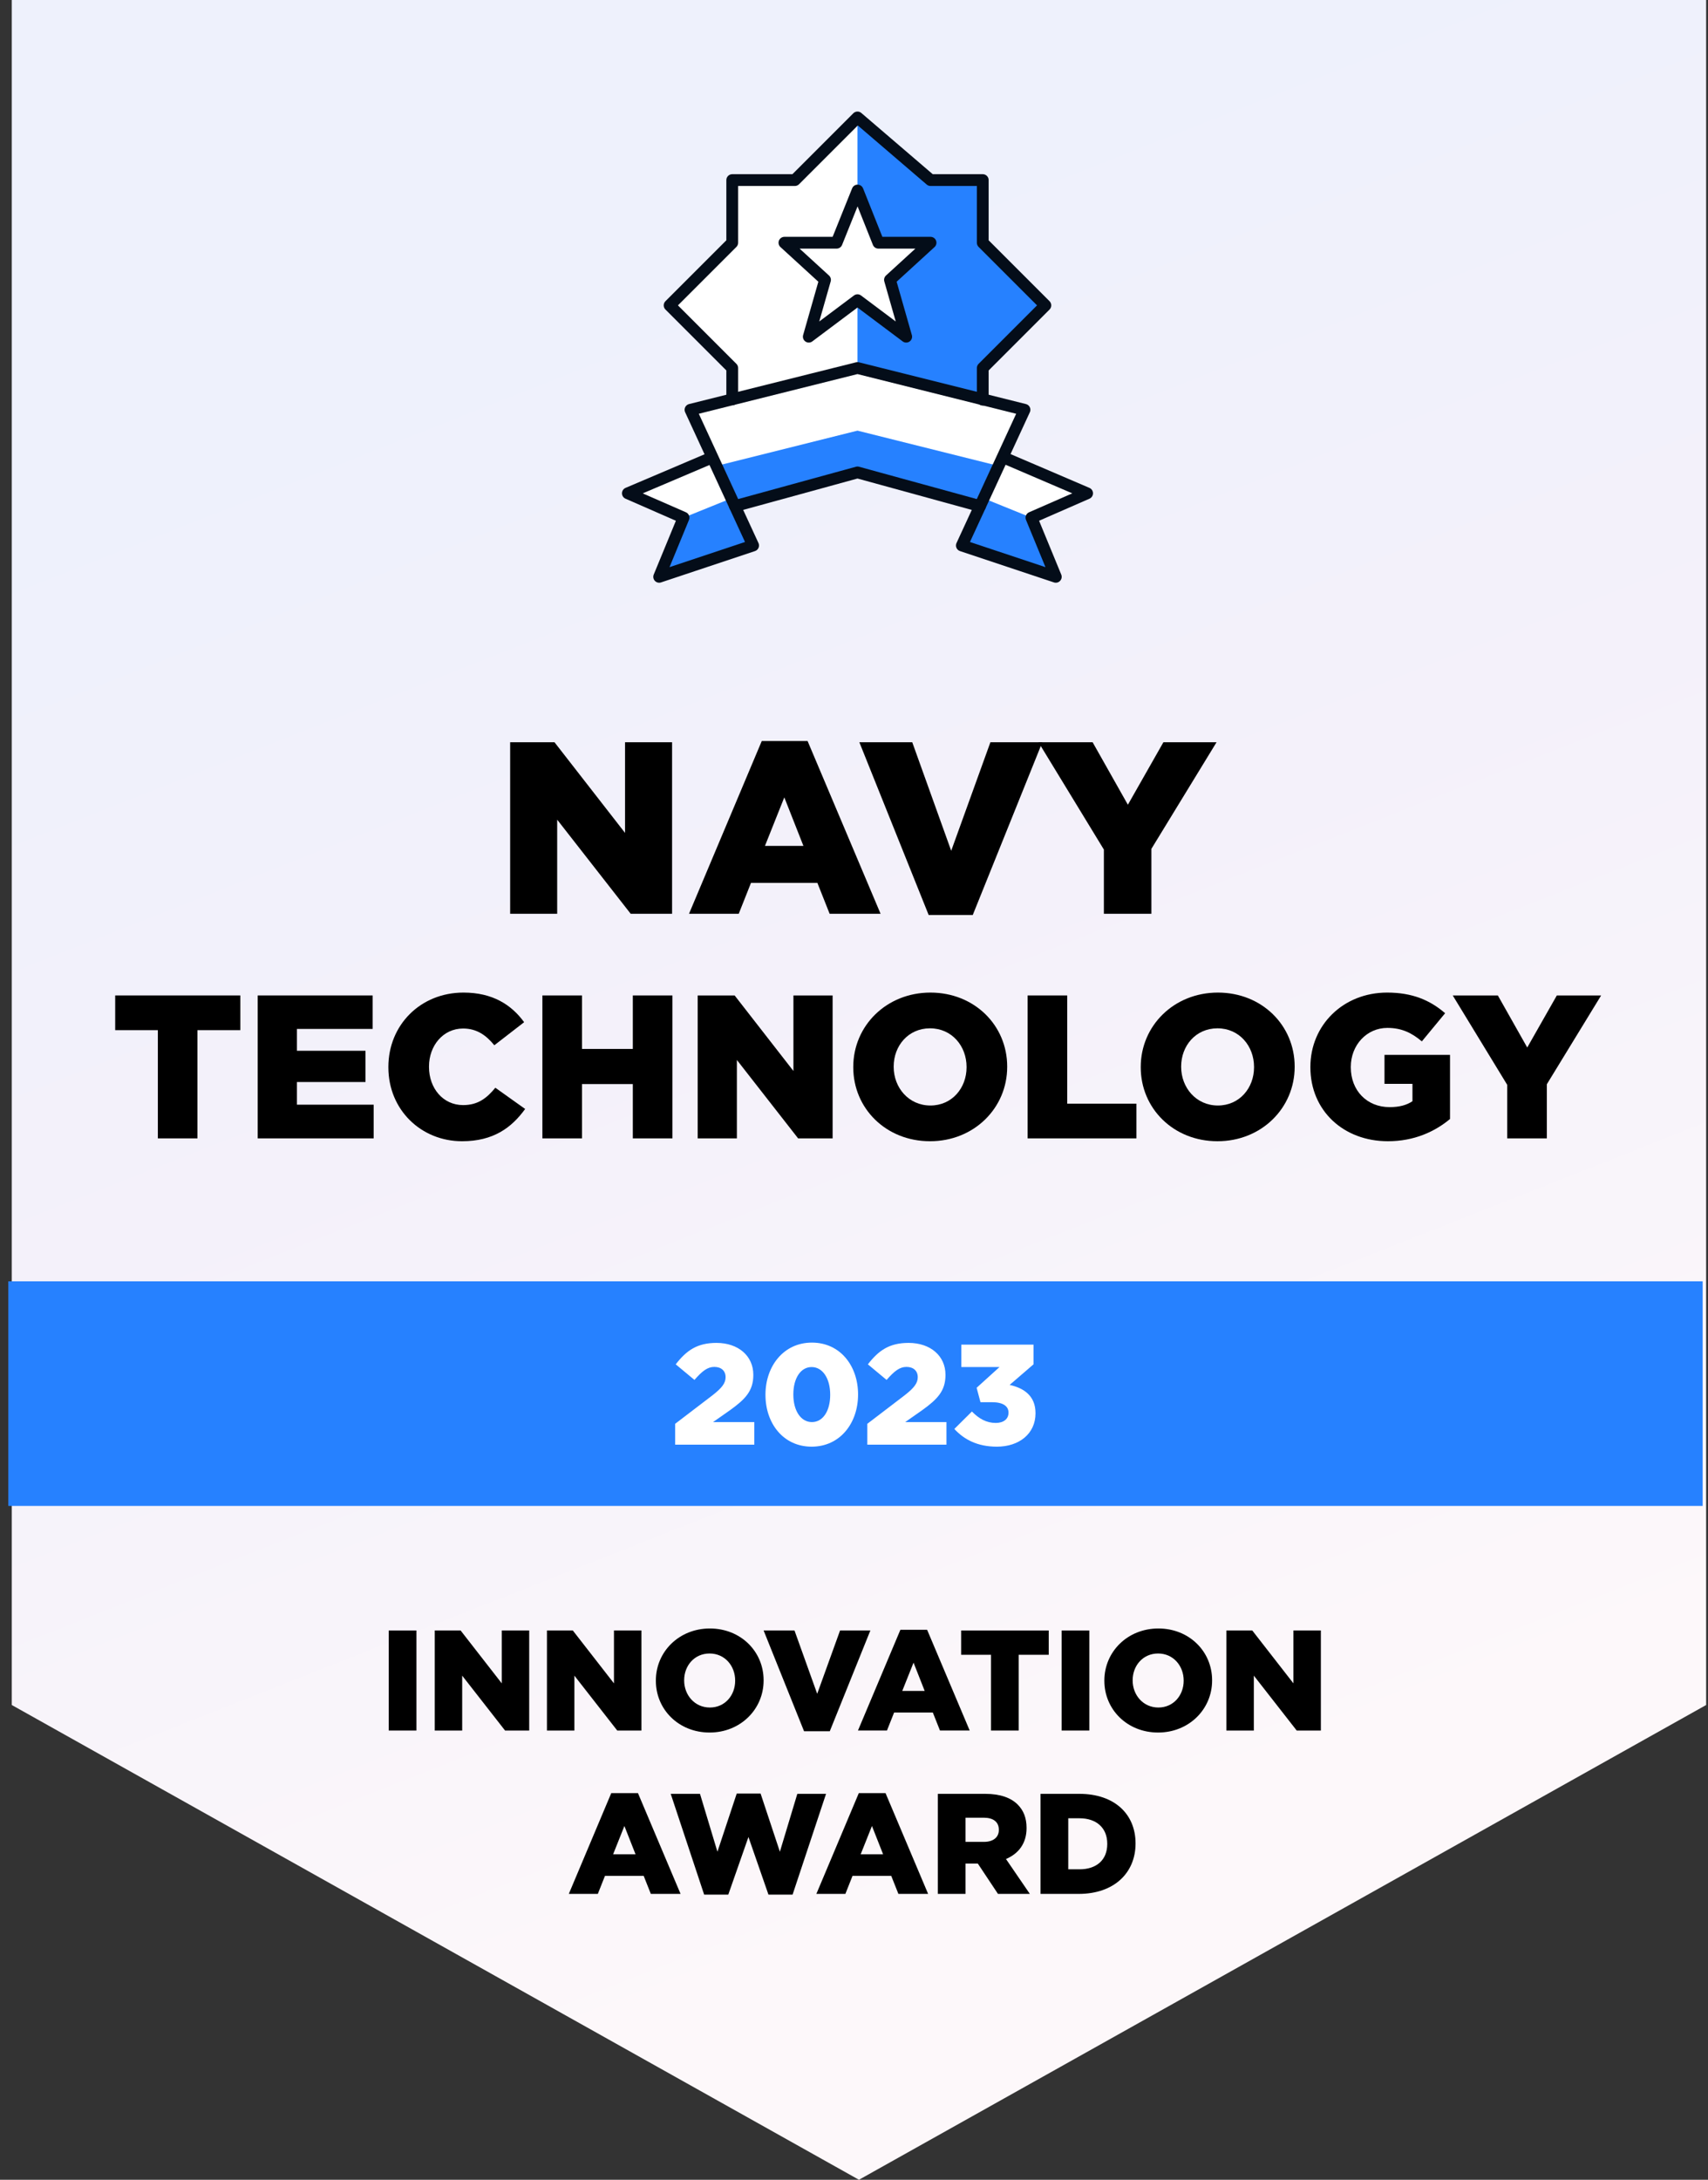 <svg width="145" height="185" viewBox="0 0 145 185" fill="none" xmlns="http://www.w3.org/2000/svg">
<rect x="0" y="0" width="145" height="185" fill="#333333" stroke="none"/>
<path d="M144.841 144.707L72.92 185L1 144.707V0H72.92H144.841V144.707Z" fill="url(#paint0_linear_79_650)"/>
<path d="M127.956 96.616V92.075L123.329 84.485H127.159L129.654 88.904L132.167 84.485H135.928L131.318 92.023V96.616H127.956Z" fill="black"/>
<path d="M117.83 96.859C114.052 96.859 111.245 94.259 111.245 90.585V90.55C111.245 87.015 114.018 84.242 117.761 84.242C119.893 84.242 121.4 84.883 122.683 85.993L120.707 88.384C119.841 87.656 118.991 87.24 117.778 87.24C116.028 87.24 114.676 88.696 114.676 90.55V90.585C114.676 92.561 116.045 93.964 117.969 93.964C118.801 93.964 119.425 93.791 119.91 93.462V91.989H117.536V89.528H123.099V94.97C121.816 96.044 120.049 96.859 117.83 96.859Z" fill="black"/>
<path d="M103.359 96.859C99.615 96.859 96.843 94.068 96.843 90.585V90.55C96.843 87.067 99.65 84.242 103.393 84.242C107.137 84.242 109.91 87.032 109.91 90.516V90.55C109.91 94.034 107.102 96.859 103.359 96.859ZM103.393 93.826C105.23 93.826 106.461 92.335 106.461 90.585V90.55C106.461 88.783 105.213 87.275 103.359 87.275C101.504 87.275 100.274 88.765 100.274 90.516V90.55C100.274 92.301 101.539 93.826 103.393 93.826Z" fill="black"/>
<path d="M87.239 96.616V84.485H90.601V93.67H96.476V96.616H87.239Z" fill="black"/>
<path d="M78.954 96.859C75.211 96.859 72.438 94.068 72.438 90.585V90.55C72.438 87.067 75.246 84.242 78.989 84.242C82.732 84.242 85.505 87.032 85.505 90.516V90.55C85.505 94.034 82.698 96.859 78.954 96.859ZM78.989 93.826C80.826 93.826 82.056 92.335 82.056 90.585V90.55C82.056 88.783 80.808 87.275 78.954 87.275C77.1 87.275 75.869 88.765 75.869 90.516V90.55C75.869 92.301 77.135 93.826 78.989 93.826Z" fill="black"/>
<path d="M59.23 96.616V84.485H62.366L67.358 90.897V84.485H70.685V96.616H67.756L62.557 89.961V96.616H59.23Z" fill="black"/>
<path d="M46.046 96.616V84.485H49.408V89.025H53.723V84.485H57.085V96.616H53.723V92.006H49.408V96.616H46.046Z" fill="black"/>
<path d="M39.227 96.859C35.761 96.859 32.971 94.207 32.971 90.585V90.55C32.971 87.015 35.675 84.242 39.349 84.242C41.827 84.242 43.421 85.282 44.496 86.755L41.966 88.713C41.272 87.864 40.475 87.292 39.314 87.292C37.616 87.292 36.42 88.748 36.42 90.516V90.55C36.42 92.37 37.616 93.791 39.314 93.791C40.579 93.791 41.324 93.202 42.052 92.318L44.582 94.12C43.439 95.698 41.896 96.859 39.227 96.859Z" fill="black"/>
<path d="M21.878 96.616V84.485H31.635V87.327H25.206V89.181H31.029V91.833H25.206V93.756H31.722V96.616H21.878Z" fill="black"/>
<path d="M13.401 96.616V87.431H9.779V84.485H20.402V87.431H16.763V96.616H13.401Z" fill="black"/>
<path d="M93.713 77.553V72.104L88.16 62.995H92.757L95.751 68.299L98.767 62.995H103.279L97.748 72.042V77.553H93.713Z" fill="black"/>
<path d="M78.839 77.657L72.954 62.995H77.445L80.752 72.208L84.08 62.995H88.488L82.582 77.657H78.839Z" fill="black"/>
<path d="M58.494 77.553L64.67 62.891H68.559L74.756 77.553H70.431L69.391 74.932H63.755L62.715 77.553H58.494ZM64.941 71.792H68.206L66.583 67.674L64.941 71.792Z" fill="black"/>
<path d="M43.309 77.553V62.995H47.073L53.063 70.69V62.995H57.056V77.553H53.541L47.302 69.567V77.553H43.309Z" fill="black"/>
<path d="M88.335 160.738V152.246H91.623C94.643 152.246 96.402 153.993 96.402 156.443V156.467C96.402 158.918 94.619 160.738 91.574 160.738H88.335ZM91.647 154.32H90.689V158.651H91.647C93.066 158.651 94 157.875 94 156.504V156.48C94 155.121 93.066 154.32 91.647 154.32Z" fill="black"/>
<path d="M79.616 160.738V152.246H83.631C84.929 152.246 85.827 152.586 86.397 153.156C86.894 153.653 87.149 154.296 87.149 155.133V155.157C87.149 156.467 86.458 157.329 85.402 157.778L87.428 160.738H84.723L83.013 158.166H81.969V160.738H79.616ZM81.969 156.322H83.534C84.323 156.322 84.796 155.934 84.796 155.315V155.291C84.796 154.611 84.299 154.272 83.522 154.272H81.969V156.322Z" fill="black"/>
<path d="M69.305 160.738L72.908 152.185H75.177L78.792 160.738H76.269L75.662 159.209H72.374L71.768 160.738H69.305ZM73.066 157.377H74.971L74.024 154.975L73.066 157.377Z" fill="black"/>
<path d="M59.778 160.798L56.94 152.246H59.426L60.906 157.159L62.544 152.222H64.57L66.208 157.159L67.688 152.246H70.126L67.287 160.798H65.237L63.539 155.909L61.828 160.798H59.778Z" fill="black"/>
<path d="M48.289 160.738L51.892 152.185H54.16L57.776 160.738H55.252L54.646 159.209H51.358L50.752 160.738H48.289ZM52.05 157.377H53.954L53.008 154.975L52.05 157.377Z" fill="black"/>
<path d="M104.115 146.874V138.382H106.311L109.805 142.87V138.382H112.134V146.874H110.084L106.444 142.215V146.874H104.115Z" fill="black"/>
<path d="M98.316 147.043C95.695 147.043 93.754 145.09 93.754 142.652V142.628C93.754 140.189 95.72 138.212 98.34 138.212C100.96 138.212 102.901 140.165 102.901 142.603V142.628C102.901 145.066 100.936 147.043 98.316 147.043ZM98.34 144.92C99.626 144.92 100.487 143.877 100.487 142.652V142.628C100.487 141.39 99.614 140.335 98.316 140.335C97.018 140.335 96.156 141.378 96.156 142.603V142.628C96.156 143.853 97.042 144.92 98.34 144.92Z" fill="black"/>
<path d="M90.125 146.874V138.382H92.479V146.874H90.125Z" fill="black"/>
<path d="M84.131 146.874V140.444H81.595V138.382H89.032V140.444H86.484V146.874H84.131Z" fill="black"/>
<path d="M72.836 146.873L76.439 138.321H78.707L82.322 146.873H79.799L79.192 145.345H75.905L75.298 146.873H72.836ZM76.596 143.513H78.501L77.555 141.111L76.596 143.513Z" fill="black"/>
<path d="M68.26 146.934L64.827 138.382H67.448L69.376 143.756L71.317 138.382H73.889L70.444 146.934H68.26Z" fill="black"/>
<path d="M60.24 147.043C57.62 147.043 55.679 145.09 55.679 142.652V142.628C55.679 140.189 57.644 138.212 60.264 138.212C62.885 138.212 64.826 140.165 64.826 142.603V142.628C64.826 145.066 62.86 147.043 60.24 147.043ZM60.264 144.92C61.55 144.92 62.411 143.877 62.411 142.652V142.628C62.411 141.39 61.538 140.335 60.24 140.335C58.942 140.335 58.081 141.378 58.081 142.603V142.628C58.081 143.853 58.966 144.92 60.264 144.92Z" fill="black"/>
<path d="M46.433 146.874V138.382H48.629L52.122 142.87V138.382H54.452V146.874H52.401L48.762 142.215V146.874H46.433Z" fill="black"/>
<path d="M36.908 146.874V138.382H39.104L42.598 142.87V138.382H44.927V146.874H42.877L39.237 142.215V146.874H36.908Z" fill="black"/>
<path d="M33 146.874V138.382H35.353V146.874H33Z" fill="black"/>
<rect x="0.705" y="108.747" width="143.841" height="19.063" fill="#2681FF"/>
<path d="M84.633 122.781C82.995 122.781 81.855 122.187 81.018 121.277L82.51 119.797C83.117 120.415 83.748 120.767 84.536 120.767C85.203 120.767 85.616 120.428 85.616 119.906V119.882C85.616 119.336 85.13 119.008 84.233 119.008H83.238L82.91 117.783L84.851 116.024H81.612V114.119H87.739V115.793L85.713 117.54C86.926 117.807 87.909 118.474 87.909 119.93V119.954C87.909 121.677 86.525 122.781 84.633 122.781Z" fill="white"/>
<path d="M73.63 122.611V120.84L76.808 118.414C77.597 117.795 77.912 117.395 77.912 116.885C77.912 116.339 77.536 116.012 76.954 116.012C76.384 116.012 75.935 116.352 75.267 117.116L73.678 115.794C74.588 114.617 75.498 113.974 77.136 113.974C78.992 113.974 80.266 115.078 80.266 116.679V116.703C80.266 118.062 79.562 118.766 78.3 119.676L76.845 120.695H80.35V122.611H73.63Z" fill="white"/>
<path d="M68.902 122.781C66.488 122.781 64.984 120.791 64.984 118.389V118.365C64.984 115.963 66.512 113.949 68.927 113.949C71.341 113.949 72.845 115.939 72.845 118.341V118.365C72.845 120.767 71.329 122.781 68.902 122.781ZM68.927 120.694C69.873 120.694 70.479 119.736 70.479 118.389V118.365C70.479 117.007 69.849 116.024 68.902 116.024C67.968 116.024 67.35 116.982 67.35 118.341V118.365C67.35 119.724 67.98 120.694 68.927 120.694Z" fill="white"/>
<path d="M57.317 122.611V120.84L60.495 118.414C61.284 117.795 61.599 117.395 61.599 116.885C61.599 116.339 61.223 116.012 60.641 116.012C60.071 116.012 59.622 116.352 58.955 117.116L57.365 115.794C58.275 114.617 59.185 113.974 60.823 113.974C62.679 113.974 63.953 115.078 63.953 116.679V116.703C63.953 118.062 63.249 118.766 61.987 119.676L60.532 120.695H64.037V122.611H57.317Z" fill="white"/>
<path d="M92.29 41.867L85.12 38.794L86.974 34.778L83.429 33.892V31.234L88.746 25.917L83.429 20.601V15.284H78.999L72.796 9.967L67.48 15.284H62.163V20.601L56.846 25.917L62.163 31.234V33.892L58.619 34.778L60.483 38.815L53.302 41.867L58.029 43.935L55.96 48.956L63.935 46.297L62.39 42.95L72.796 40.095L83.201 42.951L81.657 46.297L89.632 48.956L87.564 43.935L92.29 41.867Z" fill="white"/>
<path d="M84.775 39.545L72.796 36.55L60.818 39.545L62.39 42.951L72.796 40.095L83.201 42.951L84.775 39.545Z" fill="#2681FF"/>
<path d="M63.935 46.297L55.96 48.956L58.029 43.935L62.087 42.292L63.935 46.297Z" fill="#2681FF"/>
<path d="M81.657 46.297L89.632 48.956L87.564 43.935L83.506 42.292L81.657 46.297Z" fill="#2681FF"/>
<path d="M83.429 20.601V15.284H78.999L72.796 9.967V16.191L72.805 16.17L74.569 20.601H78.999L75.554 23.751L76.931 28.575L72.796 25.477V31.234L83.43 33.922V31.234L88.746 25.917L83.429 20.601Z" fill="#2681FF"/>
<path d="M72.805 16.17L74.569 20.6H78.999L75.554 23.751L76.931 28.575L72.796 25.477L68.662 28.575L70.039 23.751L66.594 20.6H71.024L72.805 16.17Z" stroke="#040D19" stroke-linecap="round" stroke-linejoin="round"/>
<path d="M83.201 42.951L72.796 40.095L62.39 42.951" stroke="#040D19" stroke-linecap="round" stroke-linejoin="round"/>
<path d="M85.12 38.794L92.29 41.867L87.564 43.935L89.632 48.956L81.657 46.297L86.974 34.778L72.796 31.234L58.619 34.778L63.935 46.297L55.96 48.956L58.029 43.935L53.302 41.867L60.483 38.815" stroke="#040D19" stroke-linecap="round" stroke-linejoin="round"/>
<path d="M62.163 33.899V31.234L56.846 25.917L62.163 20.601V15.284H67.48L72.796 9.967L78.999 15.284H83.43V20.601L88.746 25.917L83.43 31.234V33.922" stroke="#040D19" stroke-linecap="round" stroke-linejoin="round"/>
<defs>
<linearGradient id="paint0_linear_79_650" x1="10.989" y1="41.111" x2="65.998" y2="180.39" gradientUnits="userSpaceOnUse">
<stop stop-color="#EEF1FC"/>
<stop offset="0.399" stop-color="#F4F1FA"/>
<stop offset="0.93" stop-color="#FDF8FA"/>
</linearGradient>
</defs>
</svg>
